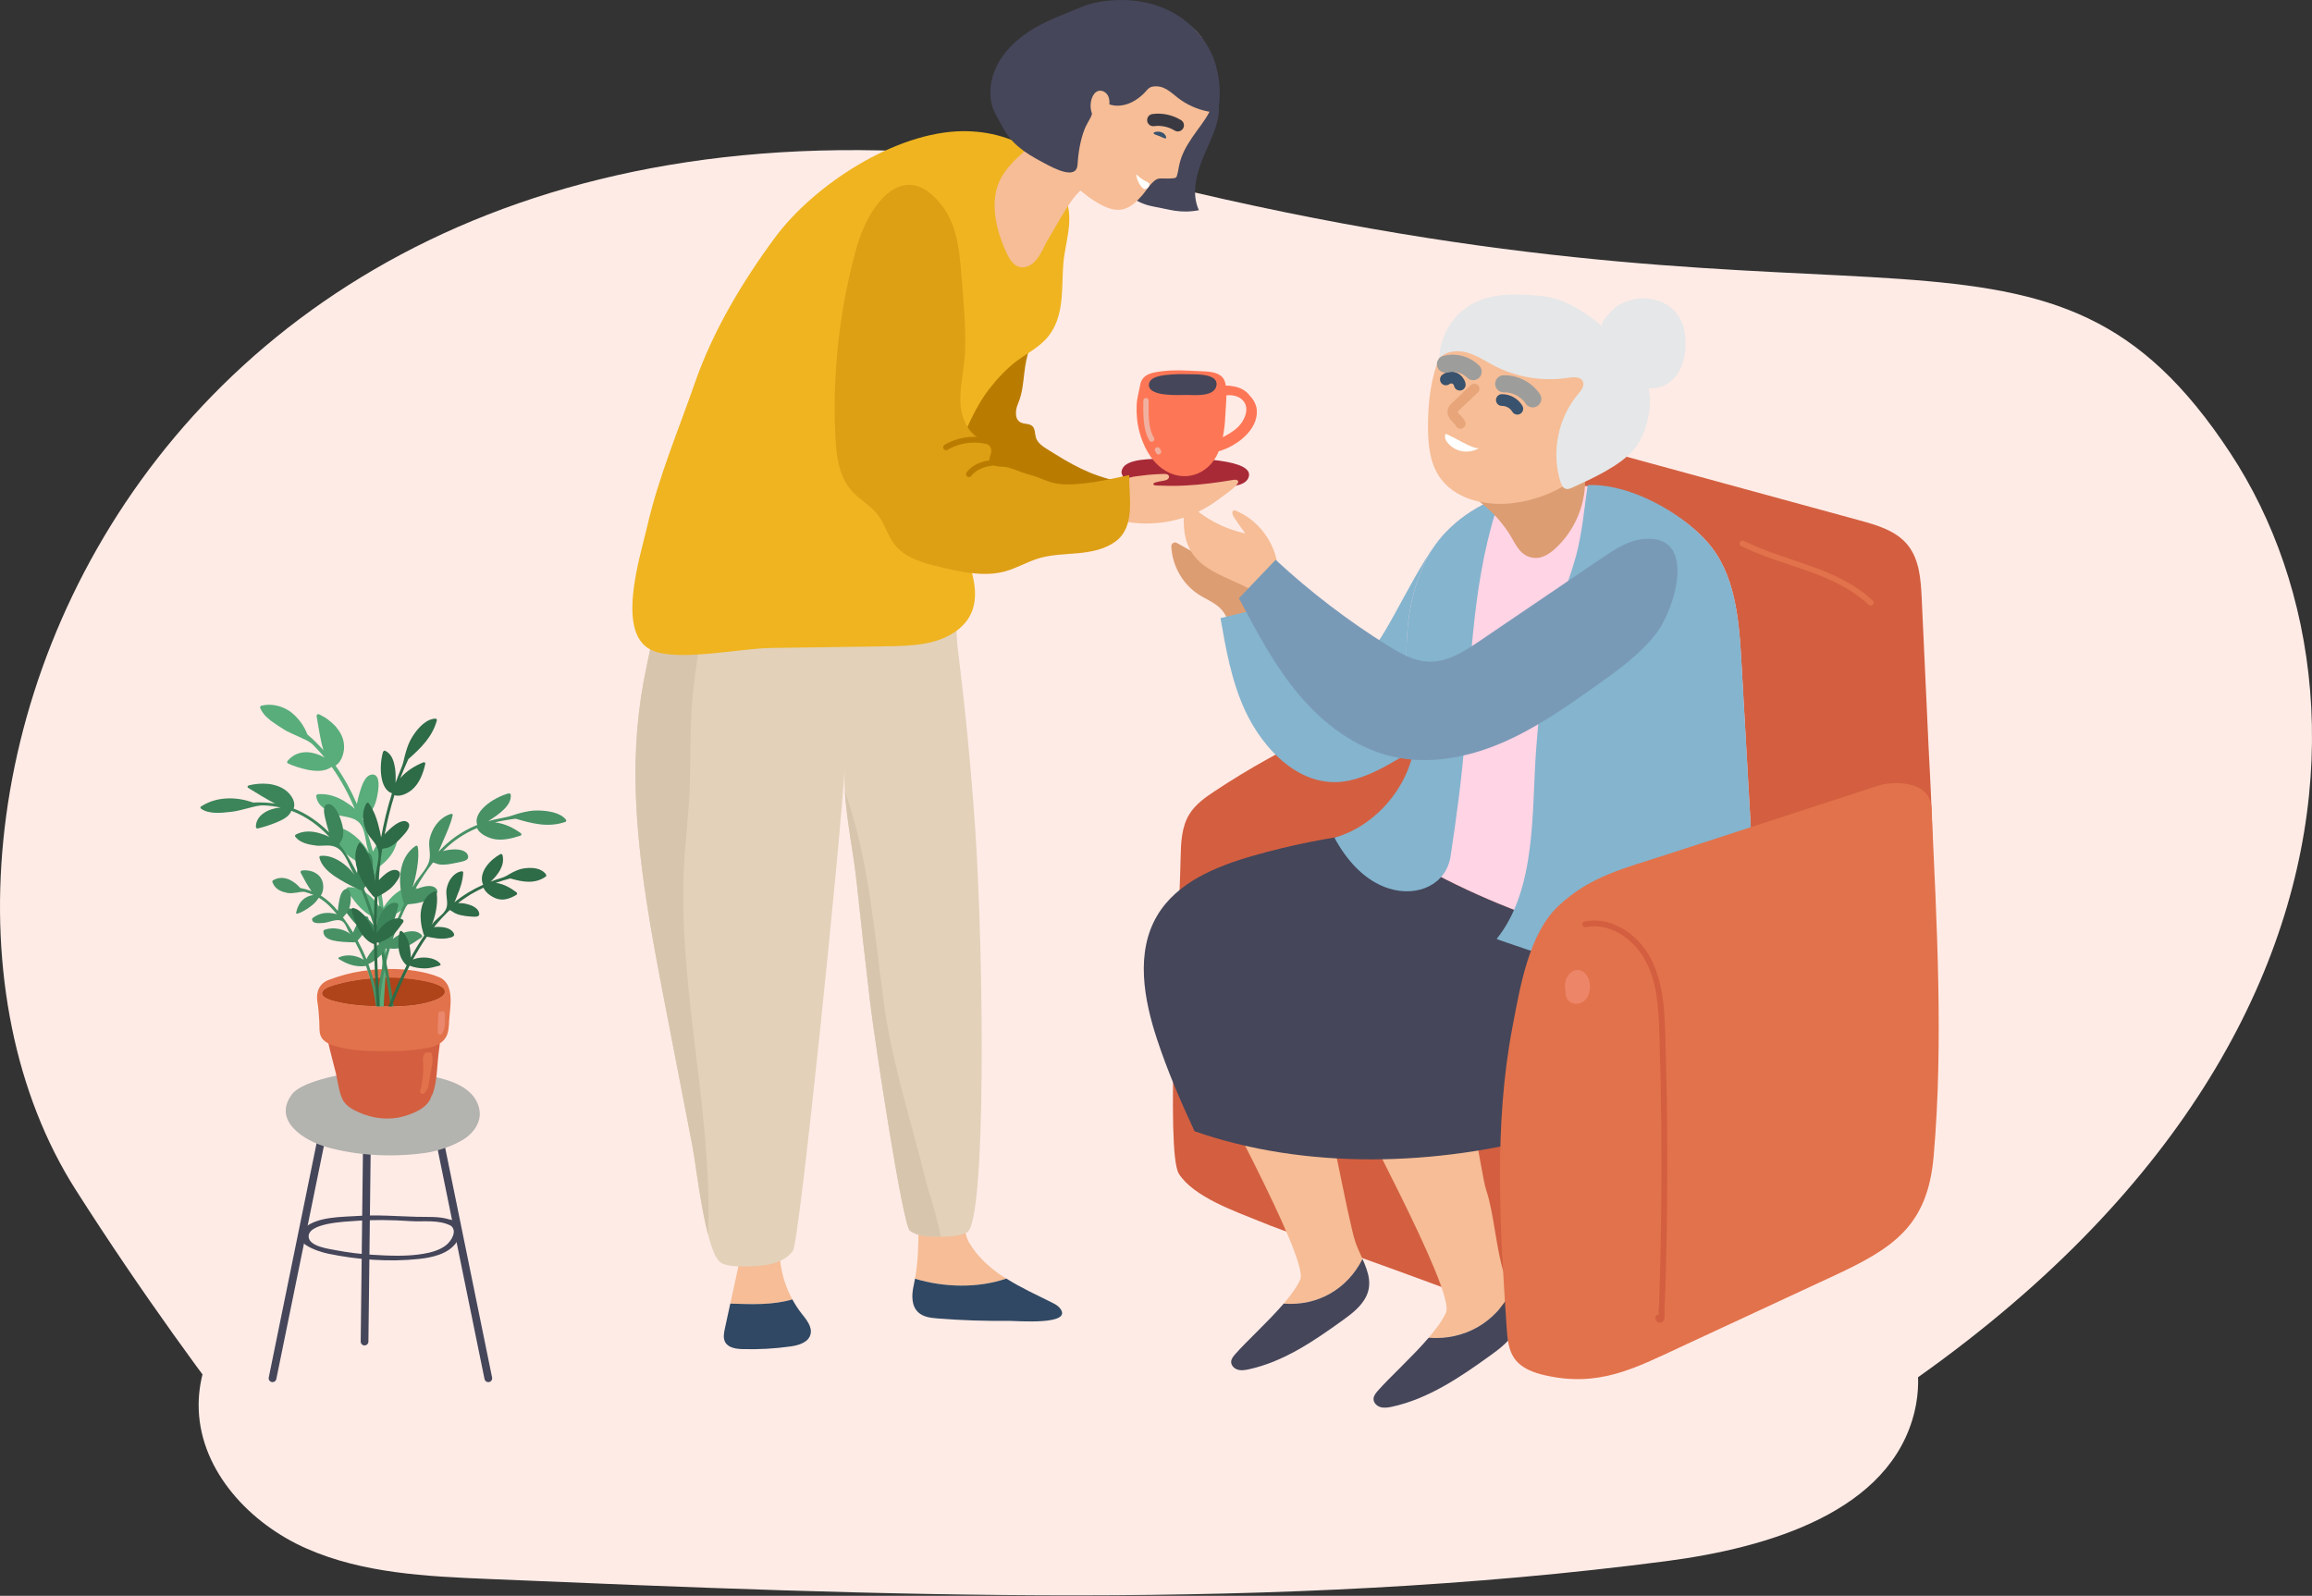 <svg width="310" height="214" viewBox="0 0 310 214" fill="none" xmlns="http://www.w3.org/2000/svg">
<rect x="0" y="0" width="310" height="214" fill="#333333" stroke="none"/>
<g clip-path="url(#clip0_483_1056)">
<path d="M59.644 163.311C52.099 164.607 44.408 166.212 37.931 170.288C31.453 174.364 26.347 181.428 26.647 189.077C26.973 197.346 33.532 204.329 41.106 207.661C48.68 210.993 57.17 211.391 65.439 211.74C118.113 213.962 171.097 216.171 223.376 209.354C237.098 207.566 253.492 202.74 256.713 189.279C259.193 178.919 251.72 168.252 242.195 163.478C219.63 152.168 182.534 157.307 158.051 156.994C125.158 156.576 92.119 157.728 59.644 163.308V163.311Z" fill="#FFEBE6"/>
<path d="M212.19 209.394H46.722C45.208 207.106 28.044 187.645 10.149 159.549C-22.346 108.539 22.056 -6.474 159.833 25.727C251.841 47.234 274.709 23.687 299.075 60.796C322.162 95.94 315.378 165.178 212.194 209.394H212.19Z" fill="#FFEBE6"/>
<path d="M168.81 163.745C172.859 165.409 177.059 166.702 181.252 168.199C189.12 171.012 196.945 173.943 204.786 176.831C206.483 177.454 208.385 178.077 210.046 177.359C211.893 176.56 212.703 174.432 213.326 172.52C214.86 167.821 216.39 163.122 217.924 158.423C221.18 148.441 219.816 138.896 216.534 129.11C213.43 119.859 210.324 110.611 207.22 101.363C205.971 97.637 204.32 93.473 200.652 92.057C198.129 91.081 195.297 91.701 192.696 92.432C182.137 95.395 172.04 100.016 162.9 106.075C161.605 106.934 160.29 107.86 159.474 109.185C158.413 110.902 158.342 113.026 158.299 115.043C158.09 125.025 156.24 154.504 158.064 157.395C160.032 160.511 165.589 162.424 168.813 163.749L168.81 163.745Z" fill="#D35F40"/>
<path d="M257.669 80.234C257.551 77.712 257.365 74.997 255.76 73.046C254.219 71.173 251.726 70.435 249.387 69.796C237.473 66.542 225.556 63.286 213.642 60.032C211.717 59.507 209.645 58.982 207.759 59.647C204.225 60.891 203.308 65.371 202.945 69.101C202.286 75.882 201.627 82.698 202.113 89.492C202.6 96.286 204.29 103.119 207.997 108.833C212.546 115.842 219.793 120.685 227.354 124.235C235.91 128.252 245.869 146.617 254.219 140.534C260.984 135.607 258.931 107.501 258.608 100.531C258.295 93.767 257.982 87.002 257.669 80.234Z" fill="#D35F40"/>
<path d="M106.242 174.253C104.8 171.619 104.222 168.513 104.705 165.547L99.236 168.761C98.799 170.777 98.358 172.797 97.921 174.814C100.812 174.912 103.644 175.016 106.245 174.253H106.242Z" fill="#F6BD96"/>
<path d="M106.242 174.253C103.641 175.019 100.809 174.912 97.918 174.814C97.676 175.933 97.431 177.052 97.19 178.172C97.059 178.772 96.939 179.431 97.229 179.97C97.644 180.74 98.668 180.887 99.543 180.913C101.696 180.978 103.853 180.861 105.987 180.56C107.068 180.41 108.34 180.045 108.657 179.001C108.97 177.963 108.138 176.974 107.466 176.126C107.002 175.542 106.604 174.909 106.245 174.253H106.242Z" fill="#304863"/>
<path d="M134.935 171.456C134.654 171.28 134.367 171.113 134.093 170.924C132.465 169.792 130.954 168.376 129.952 166.643C128.98 164.962 129.518 163.252 129.867 161.409L123.148 164.46C123.161 166.901 123.106 169.133 122.691 171.476C126.539 172.644 131.094 172.778 134.938 171.456H134.935Z" fill="#F6BD96"/>
<path d="M142.107 175.411C141.833 175.075 141.438 174.869 141.053 174.677C138.991 173.646 136.883 172.683 134.935 171.456C131.094 172.778 126.535 172.644 122.688 171.476C122.629 171.812 122.561 172.154 122.486 172.497C122.221 173.698 122.212 175.124 123.106 175.969C123.785 176.612 124.793 176.733 125.726 176.804C128.914 177.059 132.112 177.167 135.307 177.127C136.224 177.118 144.042 177.787 142.107 175.408V175.411Z" fill="#304863"/>
<path d="M161.494 20.692C160.492 23.077 159.663 25.841 160.753 28.187C158.237 28.673 156.743 28.063 154.768 27.721C152.794 27.378 150.742 26.252 150.206 24.324C149.893 23.195 150.154 21.987 150.497 20.865C151.179 18.649 152.187 16.538 153.479 14.616C154.507 13.088 155.813 11.614 157.575 11.078C159.422 10.517 162.163 11.274 163.096 13.115C164.199 15.298 162.342 18.675 161.494 20.692Z" fill="#45465A"/>
<path d="M93.519 76.397C93.134 76.586 92.762 76.802 92.4 77.046C88.246 79.859 87.688 84.832 86.712 89.319C85.508 94.86 85.064 100.427 85.24 106.124C85.547 115.943 87.417 125.638 89.283 135.281C90.465 141.399 91.649 147.514 92.83 153.633C93.454 156.853 94.641 168.509 96.828 169.433C97.758 169.825 98.796 169.828 99.804 169.828C102.173 169.825 104.904 169.645 106.314 167.739C107.195 166.548 112.628 113.568 113.264 102.94C112.974 107.808 114.331 113.329 114.85 118.185C115.428 123.592 116.025 128.999 116.671 134.4C117.298 139.637 121.05 164.365 122.006 165.041C123.057 165.788 124.437 165.824 125.726 165.834C127.048 165.843 128.418 165.84 129.623 165.299C132.315 164.085 131.871 127.606 130.774 111.355C130.226 103.24 129.443 95.137 128.425 87.064C128.099 84.473 128.396 78.786 126.79 76.756C125.044 74.547 119.729 74.883 117.288 74.896C112.367 74.922 107.446 74.948 102.529 74.978C99.464 74.994 96.224 75.062 93.519 76.397Z" fill="#E3D1B9"/>
<path d="M94.987 163.876C95.118 156.021 94.142 148.213 93.202 140.433C92.266 132.66 91.368 124.845 91.669 117.004C91.822 112.987 92.39 109.009 92.504 104.986C92.618 100.975 92.491 96.978 92.905 92.98C93.512 87.162 94.733 81.429 95.545 75.643C94.844 75.836 94.165 76.077 93.516 76.397C93.13 76.586 92.758 76.802 92.396 77.046C88.242 79.859 87.684 84.832 86.709 89.319C85.504 94.86 85.061 100.427 85.237 106.124C85.544 115.943 87.413 125.638 89.28 135.281C90.461 141.399 91.646 147.514 92.827 153.633C93.241 155.77 93.904 161.624 94.942 165.592C94.958 165.021 94.974 164.45 94.984 163.876H94.987Z" fill="#D8C5AD"/>
<path d="M124.486 159.604C124.124 158.446 123.876 157.242 123.569 156.067C123.256 154.873 122.933 153.678 122.61 152.487C121.97 150.131 121.328 147.775 120.727 145.41C120.12 143.005 119.559 140.587 119.099 138.152C118.675 135.91 118.397 133.639 118.107 131.375C117.513 126.718 116.988 122.049 116.165 117.425C115.486 113.607 114.592 109.815 113.287 106.16C113.525 110.154 114.439 114.37 114.844 118.185C115.421 123.592 116.018 128.999 116.664 134.4C117.291 139.637 121.044 164.365 122 165.041C123.05 165.788 124.431 165.824 125.72 165.834C125.854 165.834 125.991 165.834 126.128 165.834C125.739 163.719 125.126 161.654 124.486 159.604Z" fill="#D8C5AD"/>
<path d="M137.131 51.744C137.007 52.563 136.834 53.359 136.508 54.106C136.133 54.968 136.009 56.198 136.837 56.639C137.333 56.903 138.012 56.763 138.423 57.148C138.821 57.52 138.74 58.163 138.9 58.685C139.125 59.399 139.804 59.856 140.44 60.254C143.69 62.294 146.173 63.752 149.952 64.539C149.264 65.772 148.575 67.006 147.886 68.239C141.742 68.814 135.46 67.835 129.782 65.42C127.893 64.617 125.991 63.589 124.839 61.889C123.096 59.318 123.507 55.751 125.041 53.049C126.572 50.347 129.032 48.318 131.44 46.353C132.67 45.348 136.495 41.52 137.823 43.511C138.658 44.764 137.921 46.921 137.627 48.236C137.373 49.385 137.301 50.582 137.128 51.737L137.131 51.744Z" fill="#BA7C00"/>
<path d="M156.524 61.471C156.524 61.471 156.511 61.468 156.504 61.468C156.475 61.468 156.449 61.475 156.423 61.475C156.097 61.484 155.858 61.494 155.747 61.501C154.563 61.582 151.114 61.439 150.481 62.884C150.317 63.256 150.353 63.527 150.503 63.733C150.689 64.705 152.788 64.921 153.421 65.009C156.606 65.466 160.205 65.596 163.416 65.351C164.483 65.27 166.761 65.306 167.341 64.183C168.745 61.471 159.425 61.403 156.521 61.471H156.524Z" fill="#A82A37"/>
<path d="M160.652 49.763C159.053 49.685 157.441 49.577 155.849 49.779C154.586 49.939 153.143 50.116 152.879 51.61C152.719 52.511 152.442 53.392 152.406 54.312C152.354 55.562 152.471 56.828 152.811 58.035C153.307 59.804 154.233 61.631 155.725 62.76C158.544 64.898 162.042 63.759 163.364 60.633C163.38 60.594 163.39 60.554 163.403 60.515C165.733 59.872 168.611 57.751 168.526 55.118C168.5 54.345 168.128 53.63 167.576 53.059C167.038 52.325 166.186 51.914 165.279 51.79C164.972 51.728 164.662 51.698 164.362 51.711C164.316 51.447 164.258 51.196 164.163 50.987C163.612 49.76 161.781 49.815 160.655 49.763H160.652ZM164.29 55.784C164.316 55.04 164.434 54.005 164.44 53.02C166.095 52.814 167.625 53.891 166.947 55.777C166.408 57.265 165.224 57.957 163.954 58.623C164.15 57.686 164.258 56.73 164.29 55.784Z" fill="#FD7756"/>
<path d="M161.197 50.256C160.524 50.178 159.849 50.191 159.483 50.181C158.697 50.161 157.911 50.161 157.127 50.217C156.292 50.276 154.005 50.383 154.047 51.656C154.102 53.261 158.266 52.951 159.209 52.964C160.208 52.981 162.73 53.212 163.083 51.809C163.35 50.742 162.28 50.383 161.197 50.256Z" fill="#45465A"/>
<g opacity="0.51">
<path d="M154.733 58.721C153.887 57.324 154.011 55.278 154.011 53.712C154.011 53.258 153.307 53.255 153.303 53.712C153.303 55.402 153.205 57.569 154.119 59.08C154.354 59.468 154.964 59.112 154.729 58.724L154.733 58.721Z" fill="#E6E7E8"/>
<path d="M155.656 60.411C155.607 60.319 155.558 60.231 155.503 60.143C155.265 59.755 154.654 60.111 154.893 60.499C154.948 60.587 154.997 60.675 155.046 60.767C155.258 61.168 155.868 60.812 155.656 60.411Z" fill="#E6E7E8"/>
</g>
<path d="M150.441 64.506C150.813 64.35 151.163 64.137 151.541 64.026C152.027 63.886 152.569 63.847 153.071 63.782C154.063 63.651 155.065 63.576 156.064 63.556C156.331 63.55 156.674 63.605 156.739 63.863C156.775 64.017 156.687 64.177 156.563 64.268C156.439 64.362 156.282 64.402 156.129 64.441C155.888 64.503 154.768 64.63 154.661 64.842C154.484 65.188 155.522 65.11 155.718 65.12C156.801 65.172 157.891 65.162 158.975 65.106C161.089 64.999 163.191 64.718 165.279 64.366C165.504 64.327 165.762 64.294 165.945 64.431C166.512 64.855 164.01 66.484 163.651 66.764C162.267 67.851 160.711 68.716 159.05 69.3C155.904 70.406 152.409 70.497 149.208 69.558C149.185 69.551 149.622 67.838 149.648 67.73C149.903 66.676 150.229 65.632 150.311 64.552C150.353 64.532 150.399 64.516 150.441 64.496V64.506Z" fill="#F6BD96"/>
<path d="M139.073 20.737C139.135 20.786 139.197 20.835 139.259 20.887C141.014 22.336 142.16 24.428 142.904 26.549C144.033 29.763 142.816 32.282 142.568 35.474C142.336 38.469 142.682 41.752 141.037 44.428C139.895 46.281 138.126 47.11 136.433 48.331C135.033 49.336 133.649 50.856 132.582 52.23C131.336 53.836 130.305 55.937 129.466 57.791C127.43 62.3 126.813 66.771 128.494 71.512C129.923 75.542 132.781 81.109 128.386 84.49C125.788 86.487 122.258 86.617 118.981 86.666C113.757 86.741 108.53 86.82 103.305 86.895C99.249 86.953 91.385 88.66 87.714 87.329C82.34 85.38 85.831 74.716 86.794 70.527C88.308 63.945 90.967 57.686 93.18 51.323C95.588 44.392 99.569 37.732 103.912 31.858C109.146 24.784 120.022 17.696 129.032 17.592C132.608 17.549 136.276 18.522 139.076 20.741L139.073 20.737Z" fill="#EFB420"/>
<path d="M140.368 17.644C138.355 19.667 135.676 21.263 134.253 23.811C132.53 26.901 133.577 30.971 135 34.002C135.366 34.782 135.881 35.608 136.72 35.81C137.389 35.973 138.1 35.673 138.606 35.209C139.516 34.371 139.967 33.03 140.6 31.982C141.657 30.23 142.613 28.406 143.807 26.742C144.897 25.221 146.424 24.464 147.629 23.041L140.368 17.644Z" fill="#F6BD96"/>
<path d="M157.698 23.792C157.392 24.043 155.763 23.883 155.372 23.952C154.54 24.095 153.717 25.547 153.182 26.154C152.5 26.931 151.75 27.711 150.732 28.024C149.58 28.38 148.343 27.88 147.302 27.28C144.143 25.453 141.618 22.506 140.449 19.05C139.278 15.595 139.513 11.656 141.226 8.435C143.318 4.503 147.599 2.03 151.975 1.625C152.572 1.57 153.176 1.56 153.776 1.589C156.625 1.733 159.842 2.81 161.347 5.414C163.03 8.321 163.774 11.8 162.195 14.942C161.555 16.215 160.642 17.256 159.865 18.411C159.036 19.647 158.397 20.76 158.1 22.209C158.057 22.421 157.865 23.651 157.695 23.792H157.698Z" fill="#F6BD96"/>
<path d="M155.065 11.574C154.892 11.571 154.713 11.584 154.523 11.617C153.965 11.715 153.695 12.24 153.293 12.612C152.846 13.03 152.353 13.402 151.805 13.679C150.921 14.13 149.88 14.319 148.924 14.051C148.614 13.966 148.317 13.832 148.004 13.771C147.69 13.709 147.338 13.725 147.08 13.914C146.718 14.178 146.454 15.33 146.235 15.751C145.964 16.273 145.628 16.792 145.416 17.34C144.881 18.711 144.59 20.392 144.499 21.853C144.479 22.163 144.457 22.49 144.28 22.744C143.494 23.886 140.567 22.163 139.751 21.733C137.428 20.506 135.535 19.246 134.341 16.884C133.76 15.732 133.084 14.87 132.882 13.545C132.699 12.361 132.804 11.131 133.179 9.995C133.985 7.557 135.865 5.59 138.018 4.193C139.451 3.266 141.011 2.558 142.597 1.935C144.019 1.374 145.374 0.666 146.871 0.359C150.069 -0.294 153.492 -0.085 156.478 1.292C159.014 2.46 161.164 4.516 162.378 7.039C163.396 9.156 163.778 11.989 163.409 14.309C163.37 14.563 163.298 14.844 163.079 14.975C162.907 15.079 162.685 15.063 162.486 15.033C161.03 14.831 159.627 14.286 158.41 13.467C157.287 12.71 156.432 11.604 155.062 11.574H155.065Z" fill="#45465A"/>
<path d="M148.705 14.299C148.8 13.8 148.797 13.255 148.549 12.811C148.301 12.367 147.765 12.057 147.276 12.194C146.832 12.318 146.545 12.749 146.395 13.183C145.935 14.502 146.476 16.097 147.638 16.867L148.705 14.299Z" fill="#F6BD96"/>
<path d="M126.34 27.629C128.223 30.099 128.621 33.366 128.869 36.463C129.149 39.974 129.521 43.606 129.394 47.13C129.309 49.522 128.601 51.969 128.8 54.354C128.944 56.074 129.717 57.833 131.186 58.74C131.926 59.197 132.951 59.631 132.918 60.499C132.902 60.933 132.595 61.341 132.67 61.768C132.791 62.444 133.682 62.584 134.367 62.584C135.48 62.581 136.828 63.377 137.986 63.645C139.35 63.961 140.57 64.741 141.98 64.894C144.809 65.198 148.604 64.317 151.414 63.707C151.349 66.656 152.295 70.602 149.567 72.615C148.134 73.672 146.304 74.022 144.529 74.185C142.754 74.351 140.946 74.367 139.239 74.883C137.728 75.34 136.351 76.175 134.831 76.603C132.037 77.389 129.061 76.733 126.232 76.074C123.899 75.532 121.377 74.87 119.918 72.971C119.014 71.793 118.645 70.275 117.751 69.091C116.762 67.786 115.226 66.999 114.152 65.762C112.452 63.811 112.129 61.047 112.008 58.463C111.607 49.943 112.579 41.361 114.87 33.147C116.41 27.613 121.178 20.858 126.337 27.626L126.34 27.629Z" fill="#DD9F14"/>
<path d="M154.788 17.732C154.935 17.677 155.085 17.654 155.238 17.65C155.392 17.65 155.555 17.67 155.712 17.722C156.031 17.823 156.318 18.088 156.364 18.424C156.374 18.492 156.325 18.558 156.253 18.567C156.234 18.567 156.217 18.567 156.198 18.564H156.191C156.038 18.512 155.927 18.456 155.816 18.411L155.506 18.27C155.294 18.182 155.043 18.12 154.772 17.99C154.7 17.957 154.671 17.872 154.703 17.804C154.72 17.771 154.749 17.745 154.782 17.732H154.788Z" fill="#39526D"/>
<path d="M154.631 16.104C155.767 15.95 156.951 16.205 157.927 16.805" stroke="#3A3942" stroke-width="1.64" stroke-linecap="round" stroke-linejoin="round"/>
<path d="M152.34 23.351C152.399 23.988 152.663 24.608 153.084 25.087C153.189 25.208 153.316 25.325 153.473 25.352C153.659 25.381 153.841 25.27 153.956 25.12C154.347 24.601 153.998 24.49 153.571 24.271C153.11 24.036 152.693 23.723 152.34 23.348V23.351Z" fill="white"/>
<path d="M182.691 168.819C182.355 168.069 181.996 167.315 181.735 166.558C180.776 163.778 177.522 145.879 176.56 143.099C175.793 140.887 175.404 134.201 172.778 133.584C170.072 132.951 161.184 138.991 161.066 141.634C161.011 142.881 175.59 168.764 174.341 171.587C173.903 172.572 173.094 173.678 172.122 174.814C176.697 175.16 180.652 172.872 182.694 168.816L182.691 168.819Z" fill="#F6BD96"/>
<path d="M182.691 168.819C180.652 172.872 176.697 175.16 172.119 174.817C170.017 177.268 167.155 179.842 165.625 181.591C165.364 181.888 165.09 182.221 165.077 182.616C165.06 183.112 165.494 183.536 165.971 183.677C166.45 183.814 166.959 183.729 167.446 183.624C172.073 182.619 176.109 179.878 179.95 177.108C181.043 176.321 182.153 175.499 182.887 174.37C184.143 172.445 183.491 170.631 182.685 168.823L182.691 168.819Z" fill="#45465A"/>
<path d="M202.662 173.094C202.309 172.305 201.931 171.515 201.657 170.719C200.648 167.798 200.289 162.518 199.278 159.598C198.475 157.274 196.644 141.298 193.887 140.652C191.045 139.986 180.407 142.173 180.283 144.949C180.224 146.258 195.199 173.039 193.887 176.002C193.427 177.036 192.578 178.198 191.557 179.389C196.364 179.751 200.518 177.349 202.658 173.091L202.662 173.094Z" fill="#F6BD96"/>
<path d="M202.662 173.094C200.518 177.353 196.364 179.754 191.56 179.392C189.354 181.963 186.349 184.669 184.74 186.506C184.466 186.819 184.179 187.168 184.166 187.583C184.15 188.105 184.603 188.552 185.106 188.695C185.608 188.839 186.147 188.751 186.656 188.64C191.515 187.583 195.753 184.705 199.787 181.797C200.932 180.968 202.1 180.107 202.874 178.922C204.192 176.899 203.507 174.993 202.662 173.094Z" fill="#45465A"/>
<path d="M160.73 79.729C158.557 78.339 157.157 75.832 157.056 73.261C157.039 72.873 157.457 72.618 157.796 72.808L162.743 75.575C165.028 76.854 167.406 78.215 168.712 80.518C168.992 81.011 169.201 81.553 169.25 82.117C169.485 84.832 166.604 85.397 165.155 83.811C164.61 83.214 164.352 82.385 163.807 81.772C162.968 80.828 161.768 80.394 160.727 79.732L160.73 79.729Z" fill="#DD9D72"/>
<path d="M165.759 68.507C165.654 68.461 165.537 68.419 165.426 68.451C165.122 68.539 165.227 68.996 165.396 69.264C165.892 70.044 166.424 70.801 166.986 71.538C163.908 70.873 161.037 69.274 158.851 67.009C158.645 69.375 158.479 71.927 159.709 73.96C161.928 77.621 167.452 77.774 170.21 81.05C170.278 81.132 171.146 79.575 171.202 79.425C171.43 78.789 171.508 78.123 171.479 77.451C171.43 76.377 171.267 75.209 170.927 74.188C170.092 71.679 168.206 69.544 165.759 68.51V68.507Z" fill="#F6BD96"/>
<path d="M196.253 93.93C197.127 92.014 197.007 90.135 196.299 87.668C194.758 82.297 195.225 76.782 193.894 71.349C190.399 74.707 185.915 85.544 183.726 87.299C182.368 88.389 179.967 90.938 178.159 90.931C174.302 90.915 171.756 84.004 170.314 81.275C168.092 81.814 165.87 82.352 163.647 82.888C164.378 87.103 165.139 91.365 166.93 95.248C169.355 100.512 174.507 105.994 180.825 104.692C183.305 104.18 185.56 102.92 187.743 101.628C190.138 100.208 192.533 98.704 194.393 96.635C195.245 95.686 195.852 94.805 196.25 93.93H196.253Z" fill="#84B4CE"/>
<path d="M221.099 132.957C224.205 131.956 227.201 130.324 229.58 128.112C213.094 126.819 196.968 120.903 183.2 111.701C183.073 111.717 182.942 111.734 182.815 111.75C177.852 112.364 172.934 113.359 168.124 114.726C163.099 116.155 157.8 118.299 155.147 122.802C152.246 127.717 153.355 133.975 155.147 139.392C156.54 143.602 158.289 147.677 160.166 151.698C175.046 156.883 192.549 156.449 208.274 152.073C207.074 146.359 205.873 140.649 204.672 134.935C210.206 134.801 215.832 134.654 221.102 132.957H221.099Z" fill="#45465A"/>
<path d="M233.466 122.659C235.15 118.639 234.931 114.109 234.683 109.76C234.285 102.727 233.887 95.695 233.489 88.66C233.169 83.028 232.67 76.932 228.934 72.706C224.688 67.903 217.816 65.273 210.973 65.087C202.626 64.859 194.324 68.269 190.892 75.797C187.743 82.705 188.245 90.732 189.874 98.146C190.794 102.333 191.694 107.59 188.255 110.151C186.822 111.218 184.979 111.479 183.194 111.701C196.961 120.907 213.088 126.823 229.573 128.112C231.228 126.571 232.582 124.754 233.46 122.659H233.466Z" fill="#FFD4E5"/>
<path d="M234.686 109.756C234.288 102.724 233.89 95.692 233.492 88.657C233.172 83.025 232.673 76.929 228.937 72.703C225.36 68.657 218.455 64.803 212.882 65.054C212.415 68.216 212.151 71.48 211.312 74.57C210.48 77.63 209.237 80.564 208.431 83.635C206.972 89.192 206.388 94.935 205.961 100.649C205.36 108.735 206.055 119.229 200.674 125.912C200.635 125.961 208.464 128.601 209.247 128.761C212.37 129.397 215.571 129.645 218.756 129.495C221.944 129.345 224.933 128.63 228.03 127.945C229.553 127.606 229.433 128.161 230.855 126.797C231.994 125.707 232.862 124.095 233.466 122.659C235.15 118.639 234.931 114.109 234.683 109.76L234.686 109.756Z" fill="#84B4CE"/>
<path d="M190.895 75.793C189.338 79.207 188.676 82.946 188.594 86.683C188.51 90.585 189.769 94.371 189.776 98.192C189.785 104.499 184.92 110.667 178.922 112.331C180.541 115.346 182.975 118.136 186.242 119.151C190.05 120.335 193.913 118.648 194.497 114.808C195.271 109.733 195.969 104.591 196.384 99.454C197.274 88.425 197.46 77.18 201.197 66.634C196.713 68.298 192.934 71.31 190.892 75.793H190.895Z" fill="#84B4CE"/>
<path d="M203.595 73.578C204.078 74.214 204.692 74.7 205.661 74.814C206.734 74.938 207.739 74.286 208.536 73.558C211.051 71.264 212.543 67.88 212.536 64.473C212.536 63.984 212.487 63.446 212.145 63.093C211.606 62.538 210.679 62.744 209.968 63.054C209.123 63.054 208.134 63.436 207.24 63.472C206.131 63.514 205.021 63.488 203.915 63.596C201.683 63.811 199.647 65.668 197.748 66.81C199.519 68.03 201.05 69.593 202.244 71.382C202.727 72.103 203.089 72.918 203.592 73.578H203.595Z" fill="#DD9D72"/>
<path d="M191.473 57.484C191.492 59.696 191.73 61.99 192.934 63.837C194.892 66.846 198.916 67.854 202.486 67.508C206.274 67.139 209.932 65.505 212.729 62.923C215.757 60.13 218.064 56.084 218.015 51.92C217.979 48.908 215.959 46.2 213.447 44.542C210.383 42.522 206.516 40.956 202.819 40.835C198.214 40.685 194.931 43.514 193.124 47.672C191.828 50.657 191.466 53.966 191.469 57.223C191.469 57.308 191.469 57.396 191.469 57.48L191.473 57.484Z" fill="#F6BD96"/>
<path d="M197.503 40.688C196.958 40.982 196.436 41.338 195.94 41.772C194.151 43.338 193.055 45.668 192.986 48.044C193.893 47.051 195.447 46.921 196.739 47.29C198.031 47.658 199.163 48.432 200.355 49.052C203.373 50.618 206.9 51.192 210.261 50.66C210.992 50.546 211.955 50.497 212.242 51.179C212.484 51.754 212.014 52.354 211.609 52.831C208.904 56.022 207.977 60.626 209.234 64.617C209.354 65.002 209.54 65.426 209.925 65.547C210.232 65.645 210.558 65.511 210.849 65.377C213.482 64.167 217.232 62.493 219.128 60.222C220.792 58.224 221.614 54.553 221.049 52.044C222.681 52.302 224.322 51.245 225.141 49.809C225.961 48.373 226.088 46.64 225.947 44.992C225.709 42.176 223.702 40.248 220.782 40.019C219.34 39.908 217.848 40.329 216.667 41.161C216.429 41.328 214.301 43.302 214.889 43.779C212.412 41.765 209.73 39.954 206.506 39.667C203.468 39.396 200.224 39.23 197.506 40.692L197.503 40.688Z" fill="#E6E7E8"/>
<path d="M198.367 60.049C197.421 60.669 196.139 60.734 195.137 60.212C194.481 59.872 193.447 58.991 193.825 58.179C194.553 58.339 197.738 60.46 198.367 60.049Z" fill="white"/>
<path d="M197.686 52.139C196.854 52.925 196.025 53.712 195.193 54.495C195.023 54.655 194.843 54.831 194.785 55.056C194.7 55.399 194.912 55.741 195.153 55.999C195.395 56.254 195.689 56.482 195.822 56.808" stroke="#E7A579" stroke-width="1.36" stroke-linecap="round" stroke-linejoin="round"/>
<path d="M193.868 50.882C194.181 50.638 194.625 50.569 194.997 50.709C195.369 50.85 195.656 51.192 195.731 51.584" stroke="#39526D" stroke-width="1.57" stroke-linecap="round" stroke-linejoin="round"/>
<path d="M201.373 53.646C202.205 53.63 203.027 54.093 203.448 54.811" stroke="#39526D" stroke-width="1.57" stroke-linecap="round" stroke-linejoin="round"/>
<path d="M193.809 48.833C195.107 48.477 196.582 48.879 197.525 49.838" stroke="#9D9D9C" stroke-width="2.29" stroke-linecap="round" stroke-linejoin="round"/>
<path d="M201.621 51.47C203.148 51.424 204.672 52.214 205.517 53.486" stroke="#9D9D9C" stroke-width="2.29" stroke-linecap="round" stroke-linejoin="round"/>
<path d="M220.188 72.302C218.207 72.537 216.475 73.689 214.824 74.808C209.361 78.515 203.899 82.222 198.436 85.929C196.354 87.342 194.083 88.813 191.57 88.728C189.59 88.663 187.779 87.635 186.098 86.585C180.73 83.233 175.682 79.373 171.042 75.072C169.4 76.789 167.759 78.505 166.118 80.221C168.487 84.715 170.879 89.244 174.145 93.13C177.411 97.02 181.663 100.267 186.604 101.432C191.492 102.587 196.69 101.618 201.314 99.647C205.935 97.676 210.076 94.755 214.171 91.845C217.046 89.802 219.963 87.71 222.1 84.907C224.62 81.605 227.707 71.408 220.188 72.299V72.302Z" fill="#799AB7"/>
<path d="M134.964 61.54C133.084 61.582 130.908 61.71 129.635 63.305C129.501 63.472 129.475 63.697 129.635 63.86C129.769 63.997 130.056 64.026 130.19 63.86C131.332 62.428 133.28 62.359 134.964 62.323C135.467 62.313 135.47 61.53 134.964 61.54Z" fill="#BA7C00"/>
<path d="M134.129 59.406C131.776 58.224 128.918 58.309 126.65 59.651C126.216 59.908 126.61 60.584 127.044 60.326C129.064 59.132 131.636 59.027 133.734 60.081C134.184 60.306 134.579 59.631 134.129 59.406Z" fill="#BA7C00"/>
<path d="M245.941 171.058C253.91 167.358 258.452 164.346 259.264 155.114C260.615 139.781 259.676 123.781 258.99 108.402C258.814 104.434 253.469 104.835 251.961 105.325C242.371 108.448 232.781 111.567 223.19 114.69C217.819 116.439 213.211 117.49 208.969 121.478C204.969 125.237 203.82 132.373 202.818 137.598C200.26 150.921 201.121 164.626 202.019 178.071C202.117 179.516 202.241 181.047 203.092 182.218C204.029 183.507 205.651 184.088 207.204 184.437C214.386 186.046 219.085 183.536 225.266 180.665C232.161 177.464 239.052 174.259 245.944 171.058H245.941Z" fill="#E2724B"/>
<path d="M223.354 141.37C223.243 137.304 223.35 132.977 221.663 129.185C220.113 125.703 216.426 122.763 212.445 123.586C211.952 123.687 212.161 124.444 212.654 124.339C215.835 123.68 218.899 125.857 220.443 128.503C222.264 131.623 222.388 135.418 222.502 138.929C222.763 147.09 222.838 155.254 222.727 163.419C222.694 165.729 222.649 168.036 222.587 170.347C222.557 171.485 222.521 172.621 222.486 173.76C222.466 174.344 222.446 174.931 222.424 175.515C222.414 175.754 222.397 175.995 222.404 176.233C222.404 176.243 222.404 176.263 222.404 176.272C221.908 176.263 221.817 176.938 222.198 177.255C222.42 177.441 222.714 177.437 222.933 177.245C223.226 176.987 223.194 176.582 223.187 176.23C223.164 175.085 223.265 173.926 223.301 172.781C223.337 171.609 223.37 170.441 223.399 169.27C223.513 164.652 223.566 160.035 223.562 155.414C223.556 150.732 223.491 146.046 223.36 141.363L223.354 141.37Z" fill="#D35F40"/>
<path d="M212.18 130.249C211.854 130.056 211.452 130.011 211.097 130.138C210.679 130.288 210.356 130.627 210.144 131.009C209.837 131.554 209.749 132.226 209.919 132.833C209.886 133.143 209.909 133.45 210.026 133.741C210.369 134.592 211.351 134.817 212.128 134.413C212.914 134.002 213.215 133.036 213.195 132.2C213.175 131.469 212.839 130.634 212.183 130.249H212.18Z" fill="#ED8569"/>
<path d="M251.116 80.558C246.336 76.051 239.519 75.379 233.835 72.54C233.384 72.315 232.99 72.99 233.44 73.216C239.043 76.012 245.856 76.674 250.562 81.109C250.927 81.455 251.482 80.903 251.116 80.554V80.558Z" fill="#E2724B"/>
<path d="M48.931 180.423C48.911 180.423 48.895 180.423 48.876 180.423C48.589 180.423 48.36 180.185 48.363 179.898L48.709 150.663C48.709 150.376 48.941 150.148 49.231 150.151C49.519 150.151 49.747 150.389 49.744 150.676L49.398 179.911C49.398 180.179 49.189 180.394 48.931 180.42V180.423Z" fill="#45465A"/>
<path d="M36.544 185.344C36.508 185.344 36.475 185.341 36.44 185.334C36.159 185.276 35.98 185.005 36.035 184.724L43.282 149.221C43.341 148.94 43.615 148.761 43.893 148.816C44.173 148.875 44.353 149.146 44.297 149.427L37.05 184.93C37.001 185.174 36.785 185.344 36.544 185.344Z" fill="#45465A"/>
<path d="M65.472 185.344C65.23 185.344 65.015 185.174 64.966 184.93L57.719 149.427C57.663 149.146 57.843 148.872 58.123 148.816C58.404 148.761 58.678 148.94 58.733 149.221L65.981 184.724C66.04 185.005 65.857 185.279 65.576 185.334C65.54 185.341 65.508 185.344 65.472 185.344Z" fill="#45465A"/>
<path d="M63.892 147.664C63.677 147.26 63.396 146.888 63.07 146.568C61.465 145.002 58.769 144.457 56.638 144.088C54.093 143.647 50.755 143.556 48.187 143.736C47.045 143.814 40.587 144.825 39.151 146.741C36.462 150.324 40.848 152.983 43.788 153.819C48.011 155.02 52.83 155.215 57.167 154.586C58.746 154.357 60.786 153.643 62.147 152.797C63.282 152.093 64.222 150.937 64.323 149.606C64.375 148.934 64.206 148.265 63.892 147.668V147.664Z" fill="#B3B3AF"/>
<path d="M61.406 164.189C61.406 164.107 61.377 164.026 61.288 163.974C61.22 163.931 61.145 163.902 61.073 163.866C60.903 163.742 60.704 163.638 60.463 163.559C60.417 163.543 60.375 163.546 60.336 163.553C58.919 163.083 57.334 163.213 55.865 163.174C53.219 163.102 50.624 162.881 47.971 163.06C45.775 163.207 42.649 163.132 40.864 164.62C38.535 166.558 42.682 167.844 43.974 168.115C47.926 168.937 52.181 169.257 56.195 168.823C57.918 168.637 60.094 168.177 61.174 166.643C61.768 165.801 61.902 164.848 61.403 164.192L61.406 164.189ZM59.765 167.015C58.91 167.664 57.787 167.965 56.756 168.137C54.56 168.506 52.217 168.405 50.005 168.271C48.321 168.17 46.627 167.961 44.966 167.641C44.059 167.469 41.543 167.139 41.39 165.925C41.145 163.98 46.392 163.824 47.564 163.732C50.06 163.543 52.52 163.585 55.017 163.752C56.785 163.869 58.831 163.514 60.463 164.378C61.341 165.051 60.544 166.421 59.765 167.015Z" fill="#45465A"/>
<path d="M57.066 139.993C55.614 140.312 54.12 140.316 52.642 140.316C51.473 140.316 50.302 140.332 49.134 140.273C47.845 140.208 46.53 140.068 45.296 139.66C44.777 139.49 44.262 139.262 43.808 138.948C43.854 139.164 43.903 139.376 43.955 139.591C44.121 140.332 44.307 141.076 44.497 141.817C44.647 142.404 44.797 142.995 44.947 143.576C44.963 143.634 44.976 143.693 44.993 143.752C45.104 144.176 45.182 144.639 45.276 145.113C45.397 145.742 45.525 146.385 45.737 146.963C45.795 147.129 45.857 147.279 45.932 147.433C46.353 148.297 47.293 148.8 48.122 149.169C49.972 149.994 52.119 150.268 54.081 149.71C55.503 149.306 57.422 148.555 57.859 146.95C57.866 146.933 57.859 146.914 57.859 146.898C57.918 146.868 57.964 146.822 57.993 146.744C57.993 146.738 58 146.731 58 146.728C58.212 146.134 58.352 145.498 58.45 144.845C58.525 144.356 58.577 143.856 58.616 143.357C58.675 142.721 58.714 142.084 58.783 141.474C58.806 141.256 58.835 141.043 58.864 140.831C58.916 140.459 58.962 140.084 58.992 139.702C59.005 139.565 59.014 139.425 59.028 139.285C58.42 139.611 57.765 139.849 57.073 140.002L57.066 139.993Z" fill="#D35F40"/>
<path d="M59.628 132.905C59.461 131.969 56.867 131.495 54.968 131.27H54.942C54.678 131.238 54.404 131.208 54.123 131.189C54.299 130.807 54.479 130.428 54.668 130.05C54.534 130.034 54.394 130.024 54.253 130.014C53.493 129.952 52.72 129.926 51.959 129.945C51.888 129.939 51.816 129.939 51.741 129.945C51.695 129.945 51.646 129.945 51.6 129.952C51.584 129.945 51.574 129.945 51.565 129.952C51.45 129.952 51.336 129.959 51.228 129.962C51.219 129.962 51.209 129.962 51.202 129.968C51.01 129.968 50.824 129.978 50.638 129.994C50.507 130.004 50.38 130.011 50.249 130.021C50.054 130.037 49.855 130.056 49.665 130.083C49.532 130.092 49.395 130.102 49.267 130.125C49.398 130.494 49.512 130.859 49.613 131.231C47.89 131.381 46.216 131.688 44.839 132.106C43.994 132.36 43.178 132.7 43.188 133.228C43.195 133.871 44.601 134.223 45.635 134.445C47.136 134.765 48.778 134.896 50.403 134.938C50.439 134.938 50.475 134.945 50.511 134.945H50.592C50.661 134.945 50.726 134.951 50.794 134.951H50.909C51.085 134.958 51.264 134.961 51.447 134.958C51.659 134.967 51.871 134.967 52.09 134.967H52.374C52.419 134.967 52.468 134.967 52.508 134.961C52.596 134.967 52.677 134.961 52.762 134.961C53.813 134.945 54.864 134.889 55.859 134.739C57.36 134.511 59.794 133.865 59.621 132.912L59.628 132.905Z" fill="#E2724B"/>
<path d="M60.215 137.088C60.179 137.761 60.137 138.466 59.81 139.056C59.308 139.957 58.251 140.381 57.252 140.541C55.973 140.737 54.596 140.939 53.314 140.939C50.703 140.946 48.011 141.063 45.459 140.42C44.542 140.189 43.361 139.862 42.976 138.847C42.888 138.616 42.852 138.351 42.836 138.071C42.816 137.676 42.836 137.265 42.809 136.912C42.754 136.064 42.705 135.215 42.562 134.377C42.333 133.072 42.79 131.894 44.046 131.417C45.521 130.859 46.97 130.455 48.523 130.223C48.768 130.187 49.016 130.151 49.267 130.125C49.398 130.494 49.512 130.859 49.613 131.231C47.89 131.381 46.216 131.688 44.839 132.106C43.994 132.36 43.178 132.7 43.188 133.228C43.194 133.871 44.601 134.223 45.635 134.445C47.136 134.765 48.778 134.896 50.403 134.938C50.439 134.938 50.475 134.945 50.511 134.945H50.592C50.661 134.945 50.726 134.951 50.794 134.951H50.909C51.085 134.958 51.264 134.961 51.447 134.958C51.659 134.967 51.871 134.967 52.09 134.967H52.374C52.419 134.967 52.468 134.967 52.508 134.961C52.596 134.967 52.677 134.961 52.762 134.961C53.813 134.945 54.864 134.889 55.859 134.739C57.36 134.511 59.794 133.865 59.621 132.912C59.455 131.975 56.861 131.502 54.962 131.277H54.935C54.671 131.244 54.397 131.215 54.116 131.195C54.292 130.813 54.472 130.435 54.661 130.056C56.136 130.207 57.572 130.517 58.845 131.026C61.08 131.92 60.316 135.157 60.205 137.098L60.215 137.088Z" fill="#E2724B"/>
<path d="M55.865 134.733C54.87 134.883 53.819 134.938 52.769 134.954C52.687 134.954 52.602 134.961 52.514 134.954C52.472 134.961 52.426 134.961 52.38 134.961H52.096C51.878 134.961 51.666 134.961 51.453 134.951C51.271 134.958 51.091 134.951 50.915 134.945H50.801C50.732 134.945 50.667 134.938 50.599 134.938H50.517C50.481 134.938 50.445 134.932 50.409 134.932C48.784 134.889 47.143 134.762 45.642 134.439C44.607 134.217 43.198 133.865 43.194 133.222C43.185 132.693 44 132.35 44.846 132.099C46.223 131.681 47.893 131.375 49.62 131.225C49.75 131.208 49.884 131.199 50.018 131.189C50.112 131.182 50.21 131.172 50.308 131.169C50.439 131.163 50.566 131.153 50.696 131.143C50.794 131.143 50.892 131.137 50.987 131.133C51.055 131.127 51.121 131.127 51.183 131.123C51.251 131.123 51.316 131.123 51.378 131.117C51.483 131.117 51.581 131.11 51.685 131.11H51.793C51.923 131.104 52.057 131.104 52.188 131.104C52.706 131.104 53.219 131.12 53.715 131.156C53.855 131.163 53.995 131.172 54.129 131.182C54.41 131.202 54.684 131.234 54.948 131.264H54.974C56.874 131.492 59.468 131.962 59.634 132.899C59.804 133.851 57.373 134.498 55.872 134.726L55.865 134.733Z" fill="#AF4319"/>
<path d="M57.895 141.344C57.826 141.092 57.559 141.066 57.399 141.181C57.262 141.099 57.063 141.102 56.942 141.265C56.583 141.755 56.753 142.512 56.753 143.076C56.759 144.137 56.648 145.273 56.338 146.284C56.26 146.539 56.577 146.816 56.805 146.65C57.507 146.141 57.487 145.273 57.614 144.476C57.774 143.452 58.179 142.381 57.895 141.34V141.344Z" fill="#E2724B"/>
<path d="M59.654 135.901C59.654 135.61 59.344 135.525 59.158 135.643C58.982 135.607 58.773 135.705 58.77 135.943C58.76 136.775 58.642 137.604 58.694 138.439C58.714 138.763 59.109 138.877 59.285 138.603C59.797 137.81 59.66 136.801 59.654 135.901Z" fill="#EA876C"/>
<path d="M55.901 119.213C55.891 119.144 55.855 119.089 55.797 119.053C55.761 119.02 55.725 119.001 55.679 118.985C55.575 118.958 55.474 118.939 55.369 118.932C55.359 118.926 55.35 118.926 55.337 118.932C54.808 118.887 54.26 119.063 53.731 119.363C52.788 119.901 51.93 120.848 51.421 121.709C51.352 121.119 51.277 120.528 51.182 119.937C51.088 119.285 50.977 118.632 50.85 117.986C50.833 117.882 50.814 117.784 50.794 117.679C50.716 117.281 50.634 116.883 50.55 116.485C50.683 116.381 50.814 116.279 50.938 116.175C51.819 115.454 52.573 114.716 53.02 113.545C53.082 113.375 53.16 113.147 53.215 112.909C53.366 112.272 53.366 111.558 52.547 111.603C51.63 111.659 50.951 112.644 50.491 113.352C50.481 113.369 50.471 113.385 50.458 113.398C50.301 113.646 50.148 113.92 50.008 114.201C49.796 113.408 49.567 112.621 49.319 111.835C49.133 111.218 48.924 110.598 48.712 109.988C48.693 109.916 48.667 109.848 48.641 109.776C48.657 109.76 48.673 109.743 48.693 109.733C48.938 109.528 49.221 109.378 49.45 109.149C49.642 108.963 49.806 108.751 49.943 108.516C50.021 108.402 50.083 108.278 50.145 108.154C50.461 107.511 50.585 106.797 50.7 106.069C50.742 105.749 50.804 105.178 50.716 104.685C50.634 104.199 50.38 103.811 49.867 103.866C48.872 103.984 48.484 105.491 48.223 106.284C48.079 106.761 47.955 107.273 47.854 107.802C47.068 106 46.121 104.271 44.986 102.665C45.857 102.147 46.258 100.724 46.108 99.706C46.053 99.291 45.939 98.877 45.74 98.495C45.544 98.117 45.289 97.751 44.999 97.409C44.692 97.076 44.346 96.772 43.984 96.498C43.628 96.224 43.214 96.005 42.826 95.803C42.614 95.695 42.421 95.849 42.454 96.058C42.744 97.63 42.93 99.21 43.37 100.603C42.698 99.859 42 99.132 41.217 98.495C40.773 97.32 39.996 96.237 38.933 95.434C37.849 94.677 36.436 94.286 35.046 94.632C34.903 94.664 34.841 94.837 34.896 94.964C35.062 95.336 35.275 95.646 35.516 95.917C35.634 96.051 35.764 96.172 35.898 96.286C36.028 96.416 36.162 96.534 36.303 96.642C36.867 97.059 37.477 97.454 38.042 97.797C38.358 98.019 38.704 98.166 39.05 98.329C39.386 98.505 39.755 98.645 40.111 98.812C40.437 98.978 40.773 99.112 41.099 99.272C41.419 99.438 41.726 99.65 42.007 99.915C42.538 100.453 43.057 101.008 43.527 101.608C43.129 101.363 42.695 101.168 42.238 101.05C41.794 100.92 41.344 100.845 40.894 100.874C40.003 100.916 39.207 101.279 38.57 102.023C38.456 102.156 38.482 102.307 38.596 102.369C39.223 102.679 40.238 103.015 41.315 103.243C42.401 103.436 43.547 103.498 44.457 102.845L44.509 102.913C44.509 102.913 44.535 102.94 44.552 102.949C45.769 104.663 46.758 106.536 47.58 108.474C47.208 108.112 46.767 107.818 46.477 107.635C45.903 107.247 45.296 106.937 44.656 106.741C44.023 106.536 43.348 106.451 42.659 106.496C42.489 106.506 42.379 106.663 42.401 106.806C42.499 107.413 42.796 107.89 43.256 108.255C43.325 108.317 43.397 108.373 43.468 108.425C43.867 108.732 44.362 108.957 44.836 109.159C45.038 109.241 45.253 109.303 45.478 109.352C46.353 109.554 47.342 109.6 48.037 110.197C49.14 111.169 48.902 113.163 49.522 114.426C49.531 114.452 49.548 114.472 49.557 114.498C49.541 114.472 49.525 114.442 49.512 114.416C48.755 113.006 47.391 111.708 46.001 111.133C45.612 110.967 45.224 110.866 44.846 110.827C44.715 110.817 44.562 110.905 44.539 111.029C44.369 112.324 45.093 113.375 46.112 114.276C46.226 114.374 46.34 114.468 46.458 114.56C46.839 114.866 47.25 115.15 47.668 115.415C47.828 115.513 47.985 115.61 48.145 115.708C48.631 115.999 49.107 116.257 49.541 116.485C49.567 116.501 49.593 116.518 49.62 116.527C49.701 116.57 49.789 116.609 49.867 116.651C49.894 116.661 49.92 116.671 49.946 116.671C49.972 116.677 49.998 116.677 50.024 116.671C50.034 116.681 50.05 116.687 50.066 116.691C50.161 117.131 50.249 117.572 50.331 118.012C50.337 118.045 50.341 118.074 50.347 118.1C50.481 118.805 50.602 119.503 50.7 120.208C50.768 120.639 50.824 121.063 50.869 121.491C50.879 121.543 50.886 121.598 50.889 121.651C50.856 121.605 50.833 121.562 50.801 121.517C50.729 121.412 50.657 121.311 50.579 121.207C50.465 121.05 50.341 120.897 50.207 120.747C49.851 120.342 49.44 119.977 48.999 119.686C48.582 119.402 48.135 119.19 47.675 119.076H47.668C47.342 118.988 47.006 118.958 46.673 118.981C46.559 118.991 46.477 119.095 46.467 119.2C46.458 119.246 46.461 119.295 46.487 119.33C46.653 119.588 46.83 119.859 47.019 120.133C47.717 121.138 48.588 122.179 49.691 122.809C49.835 122.891 49.982 122.969 50.135 123.031C50.151 123.041 50.168 123.05 50.181 123.05C50.285 123.103 50.393 123.145 50.507 123.181C50.514 123.187 50.517 123.187 50.523 123.187C50.602 123.22 50.68 123.24 50.755 123.259C50.853 123.292 50.957 123.315 51.062 123.338C51.117 123.347 51.156 123.772 51.176 124.284V124.29C51.192 124.591 51.202 124.917 51.209 125.217C51.225 125.677 51.225 126.066 51.228 126.16V126.239C51.235 126.291 51.235 126.336 51.235 126.389C51.241 126.467 51.241 126.549 51.241 126.627C51.248 126.673 51.248 126.721 51.248 126.767C51.258 127.136 51.264 127.498 51.264 127.864C51.264 128.069 51.264 128.281 51.258 128.497C51.264 128.725 51.258 128.957 51.251 129.192C51.245 129.397 51.241 129.606 51.235 129.808C51.235 129.864 51.235 129.916 51.228 129.968C51.218 130.363 51.202 130.751 51.176 131.133C51.12 132.06 51.019 132.98 50.84 133.894V133.9C50.804 134.07 50.768 134.243 50.722 134.413C50.716 134.458 50.703 134.511 50.69 134.556C50.657 134.687 50.621 134.814 50.595 134.951C50.664 134.951 50.729 134.958 50.797 134.958H50.912C51.088 134.964 51.267 134.967 51.45 134.964V134.954C51.492 133.682 51.6 132.406 51.678 131.13C51.688 130.98 51.698 130.83 51.705 130.673C51.721 130.435 51.731 130.197 51.74 129.959C51.75 129.714 51.76 129.466 51.767 129.224C51.767 129.162 51.773 129.1 51.773 129.038V128.986C51.78 128.852 51.763 128.366 51.74 127.723C51.734 127.554 51.731 127.377 51.724 127.191V127.087C51.714 126.813 51.705 126.529 51.692 126.242C51.692 126.18 51.685 126.118 51.682 126.049C51.672 125.667 51.656 125.279 51.639 124.92C51.63 124.542 51.613 124.189 51.603 123.899C51.577 123.413 51.561 123.096 51.551 123.096C51.675 123.07 51.799 123.044 51.92 123.008C52.341 122.9 52.742 122.727 53.131 122.512C53.352 122.395 53.565 122.257 53.777 122.107C53.858 122.052 53.946 121.983 54.031 121.921C54.201 121.791 54.358 121.647 54.498 121.497C54.56 121.435 54.615 121.367 54.674 121.295C55.134 120.747 55.47 120.104 55.859 119.448C55.904 119.37 55.914 119.298 55.895 119.226L55.901 119.213Z" fill="#59AD7B"/>
<path d="M75.914 109.955C75.154 108.957 73.522 108.719 72.116 108.686C71.31 108.67 70.52 108.826 69.743 109.032C69.022 109.215 68.392 109.502 67.642 109.626C66.908 109.76 66.17 109.916 65.452 110.132C66.953 109.159 68.637 107.997 68.481 106.555C68.464 106.425 68.275 106.363 68.109 106.415C67.162 106.695 65.912 107.299 65.035 108.102C64.144 108.898 63.677 109.857 64 110.611L63.922 110.647C63.902 110.654 63.889 110.667 63.876 110.673C62.907 111.055 61.997 111.58 61.132 112.168C60.277 112.768 59.5 113.473 58.792 114.227C59.004 113.786 59.174 113.307 59.314 113.006C59.846 111.77 60.427 110.536 60.701 109.316C60.737 109.159 60.584 109.104 60.394 109.166C59.608 109.414 58.965 109.949 58.511 110.536C58.051 111.13 57.777 111.806 57.621 112.419C57.376 113.476 57.823 114.439 57.542 115.467C57.36 116.136 56.9 116.736 56.42 117.356C56.025 117.862 55.624 118.387 55.369 118.919C55.314 119.033 55.265 119.148 55.225 119.262C55.268 119.148 55.304 119.04 55.34 118.919C55.614 118.074 55.816 117.154 55.95 116.263C56.1 115.255 56.156 114.279 56.005 113.529C55.979 113.421 55.862 113.359 55.731 113.44C54.485 114.263 53.868 115.65 53.708 117.017C53.594 117.813 53.63 118.616 53.734 119.347C53.806 119.866 53.917 120.345 54.028 120.756C54.035 120.783 54.038 120.809 54.047 120.828C54.067 120.907 54.093 120.985 54.109 121.057C54.126 121.102 54.155 121.135 54.188 121.155C54.194 121.164 54.194 121.181 54.198 121.19C54.054 121.484 53.914 121.781 53.783 122.081C53.623 122.427 53.467 122.786 53.323 123.139C52.98 123.945 52.67 124.764 52.39 125.599C52.38 125.635 52.364 125.667 52.354 125.703C52.354 125.677 52.347 125.651 52.347 125.625C52.328 125.194 52.292 124.751 52.223 124.317C52.188 124.052 52.142 123.794 52.08 123.54C52.054 123.442 52.028 123.344 52.002 123.249C51.975 123.161 51.949 123.073 51.923 122.985C51.806 122.607 51.649 122.271 51.44 121.99C51.3 121.788 51.133 121.618 50.944 121.494C50.925 121.478 50.892 121.474 50.866 121.478C50.846 121.484 50.824 121.487 50.797 121.504C50.719 121.546 50.647 121.637 50.638 121.735C50.592 122.036 50.556 122.352 50.533 122.669C50.517 122.835 50.514 123.001 50.507 123.165C50.501 123.429 50.501 123.697 50.517 123.958C50.51 123.967 50.51 123.977 50.517 123.984C50.536 124.31 50.572 124.636 50.631 124.94C50.719 125.433 50.853 125.886 51.055 126.281C51.075 126.327 51.098 126.369 51.127 126.415C51.137 126.447 51.16 126.477 51.173 126.503C51.192 126.539 51.215 126.575 51.235 126.607C51.365 126.803 51.515 126.979 51.685 127.129C51.695 127.139 51.705 127.149 51.721 127.162C51.763 127.204 51.809 127.24 51.855 127.27C51.812 127.41 51.773 127.554 51.737 127.694C51.691 127.87 51.639 128.05 51.597 128.226C51.519 128.51 51.453 128.794 51.385 129.084C51.333 129.312 51.28 129.544 51.228 129.782C51.218 129.835 51.209 129.89 51.196 129.949C51.114 130.337 51.036 130.725 50.974 131.12C50.892 131.587 50.817 132.053 50.755 132.523C50.7 132.938 50.651 133.352 50.611 133.77C50.575 134.152 50.543 134.537 50.517 134.925H50.589C50.657 134.925 50.722 134.932 50.791 134.932H50.905C50.987 133.652 51.143 132.373 51.365 131.107C51.434 130.745 51.499 130.386 51.571 130.024C51.577 129.998 51.587 129.968 51.59 129.936C51.643 129.688 51.695 129.443 51.757 129.195C51.763 129.159 51.773 129.126 51.776 129.091C51.926 128.448 52.093 127.818 52.279 127.185C52.661 127.247 53.056 127.237 53.45 127.169C53.76 127.123 54.07 127.045 54.371 126.95C54.557 126.894 54.726 126.819 54.893 126.744C55.447 126.47 55.924 126.082 56.482 125.746C56.625 125.651 56.639 125.472 56.528 125.364C56.113 124.92 55.441 124.799 54.72 124.93C54.517 124.966 54.315 125.018 54.113 125.09C53.901 125.162 53.695 125.256 53.496 125.364C53.196 125.521 52.912 125.716 52.667 125.929C52.762 125.638 52.863 125.354 52.967 125.07C53.189 124.437 53.437 123.811 53.702 123.197C53.94 122.613 54.204 122.039 54.485 121.474C54.511 121.412 54.54 121.344 54.573 121.282C54.605 121.275 54.628 121.275 54.661 121.272C55.402 121.203 56.084 121.138 56.782 120.9C57.04 120.812 57.301 120.704 57.569 120.557C57.859 120.391 58.345 120.14 58.547 119.823C58.681 119.621 58.697 119.399 58.476 119.154C58.006 118.632 57.072 118.808 56.4 119.02C56.234 119.073 56.058 119.128 55.881 119.203C55.793 119.239 55.705 119.275 55.617 119.317C55.669 119.223 55.725 119.135 55.777 119.043C56.465 117.872 57.209 116.723 58.055 115.663C58.319 115.708 58.547 115.849 58.805 115.901C59.112 115.963 59.432 115.963 59.758 115.937C60.306 115.894 60.855 115.761 61.383 115.663C61.615 115.61 62.019 115.545 62.329 115.418C62.636 115.294 62.852 115.101 62.747 114.729C62.643 114.374 62.323 114.149 61.915 114.021C61.517 113.904 61.041 113.891 60.698 113.914C60.29 113.933 59.84 114.002 59.389 114.145C60.045 113.483 60.75 112.873 61.527 112.354C62.303 111.841 63.116 111.385 63.981 111.045C64.098 111.407 64.424 111.698 64.809 111.946C65.191 112.184 65.615 112.354 65.994 112.465C67.201 112.785 68.526 112.471 69.769 112.07C69.936 112.014 69.965 111.825 69.838 111.734C68.865 111.035 67.691 110.419 66.343 110.285C67.263 110.063 68.206 109.903 69.149 109.792C71.31 110.429 73.493 111.019 75.806 110.216C75.924 110.171 75.963 110.034 75.894 109.949L75.914 109.955Z" fill="#479165"/>
<path d="M53.163 121.083C52.52 120.959 51.92 121.367 51.444 122.003C51.169 122.365 50.938 122.806 50.761 123.256C50.664 123.504 50.585 123.752 50.523 123.997L50.517 124.003C50.51 124.029 50.507 124.049 50.501 124.075C50.396 123.732 50.295 123.393 50.184 123.05C50.168 123.005 50.158 122.962 50.142 122.917C49.796 121.824 49.417 120.747 48.996 119.686C48.934 119.51 48.866 119.334 48.794 119.164C48.866 119.06 48.937 118.952 49.016 118.847V118.841C49.45 118.205 49.819 117.559 49.943 116.671C49.962 116.557 49.975 116.433 49.978 116.302C49.985 116.26 49.988 116.214 49.988 116.168C50.021 115.672 49.972 114.687 49.512 114.423C49.505 114.416 49.505 114.413 49.502 114.413C49.43 114.37 49.345 114.344 49.254 114.344C49.202 114.344 49.15 114.351 49.094 114.361C48.565 114.475 48.308 115.101 48.141 115.705C48.096 115.888 48.053 116.058 48.017 116.217C47.985 116.358 47.955 116.498 47.929 116.648C47.903 116.782 47.883 116.916 47.861 117.063C47.436 116.198 46.97 115.359 46.454 114.556C46.147 114.087 45.834 113.636 45.492 113.196C45.596 112.948 45.782 112.755 45.88 112.497C45.994 112.204 46.036 111.861 46.023 111.499C46.017 111.381 46.007 111.254 45.991 111.13C45.922 110.624 45.762 110.089 45.557 109.57C45.531 109.502 45.505 109.43 45.469 109.348C45.345 109.058 45.162 108.68 44.914 108.376C44.604 107.981 44.206 107.704 43.818 107.88C43.596 107.984 43.491 108.18 43.462 108.425C43.436 108.582 43.442 108.758 43.455 108.937C43.508 109.404 43.648 109.91 43.736 110.272C43.844 110.696 43.968 111.166 44.118 111.623C42.76 110.262 41.161 109.117 39.36 108.418C39.53 108.076 39.484 107.632 39.288 107.175C39.086 106.735 38.717 106.294 38.332 106C37.689 105.508 36.825 105.208 35.947 105.119C35.062 105.031 34.162 105.119 33.379 105.315C33.16 105.367 33.124 105.56 33.274 105.648C34.433 106.363 35.65 107.13 36.883 107.759C35.904 107.616 34.916 107.573 33.927 107.619C32.834 107.224 31.613 107.009 30.406 107.071C29.199 107.126 28.024 107.459 26.963 108.141C26.849 108.213 26.849 108.353 26.931 108.422C27.952 109.205 29.623 109.022 31.006 108.866C31.803 108.777 32.553 108.549 33.317 108.363C34.022 108.193 34.677 107.965 35.444 108.007C36.185 108.043 36.919 108.141 37.644 108.298C36.759 108.35 35.885 108.64 35.271 109.1C34.655 109.557 34.292 110.194 34.312 110.908C34.319 111.042 34.452 111.12 34.576 111.094C35.284 110.928 36.208 110.637 37.066 110.288C37.914 109.933 38.776 109.512 39.07 108.735L39.148 108.768C39.167 108.774 39.184 108.774 39.2 108.777C41.096 109.512 42.786 110.748 44.176 112.253C43.759 112.014 43.286 111.871 42.992 111.776C41.791 111.388 40.593 111.404 39.654 111.92C39.536 111.988 39.53 112.132 39.608 112.227C39.941 112.641 40.352 112.882 40.835 113.055C41.305 113.232 41.843 113.323 42.372 113.391C43.256 113.509 44.252 113.16 45.172 113.672C45.766 114.008 46.193 114.671 46.539 115.369C46.891 116.074 47.175 116.818 47.583 117.382C46.999 116.576 46.2 115.839 45.361 115.372C44.529 114.889 43.667 114.684 42.985 114.782C42.881 114.791 42.793 114.896 42.825 115.004C43.109 116.09 43.912 116.837 44.911 117.526C45.785 118.117 46.8 118.648 47.665 119.073H47.671C47.795 119.128 47.916 119.187 48.033 119.242C48.053 119.259 48.076 119.268 48.102 119.275C48.174 119.308 48.246 119.344 48.314 119.373C48.36 119.392 48.402 119.392 48.438 119.383C48.448 119.389 48.458 119.392 48.474 119.399C48.918 120.518 49.322 121.657 49.691 122.806C49.831 123.227 49.965 123.651 50.096 124.075C49.89 123.801 49.662 123.537 49.414 123.289C49.283 123.148 49.143 123.015 48.999 122.894C48.921 122.822 48.843 122.76 48.768 122.698C48.249 122.284 47.707 121.983 47.179 121.869C47.048 121.843 46.924 121.827 46.8 121.827C46.657 121.817 46.519 121.827 46.386 121.859C46.268 121.886 46.229 122.098 46.317 122.212C46.369 122.284 46.425 122.355 46.483 122.43C46.882 122.962 47.329 123.524 47.808 124.026C47.815 124.033 47.818 124.033 47.818 124.036C48.154 124.382 48.507 124.705 48.875 124.969C49.407 125.351 49.972 125.622 50.559 125.677C50.621 125.909 50.683 126.147 50.745 126.382C50.771 126.464 50.791 126.549 50.814 126.63C50.928 127.087 51.042 127.541 51.147 128.001C51.189 128.167 51.225 128.327 51.261 128.493C51.306 128.696 51.355 128.898 51.395 129.104C51.457 129.384 51.519 129.668 51.571 129.952C51.581 129.978 51.587 130.008 51.587 130.04C51.633 130.246 51.675 130.455 51.711 130.66C51.744 130.81 51.773 130.96 51.793 131.117C51.998 132.213 52.171 133.323 52.312 134.429C52.338 134.605 52.364 134.781 52.383 134.961C52.429 134.961 52.478 134.961 52.517 134.954C52.605 134.961 52.687 134.954 52.772 134.954C52.752 134.795 52.736 134.638 52.71 134.485C52.677 134.227 52.648 133.966 52.605 133.708C52.488 132.837 52.347 131.969 52.188 131.11C52.119 130.722 52.047 130.327 51.966 129.946C51.913 129.662 51.858 129.387 51.796 129.107C51.789 129.074 51.786 129.051 51.78 129.025C51.724 128.761 51.665 128.503 51.61 128.242C51.558 128.024 51.505 127.808 51.453 127.59C51.385 127.309 51.319 127.035 51.251 126.761C51.231 126.679 51.209 126.601 51.182 126.516C51.176 126.483 51.173 126.447 51.156 126.418C51.15 126.372 51.137 126.323 51.12 126.278C51.049 125.978 50.964 125.677 50.882 125.377C50.996 125.331 51.111 125.273 51.215 125.211C51.372 125.123 51.509 125.025 51.649 124.904C51.855 124.737 52.054 124.542 52.23 124.323C52.328 124.215 52.416 124.101 52.498 123.98C52.667 123.742 52.804 123.478 52.912 123.197C53 122.969 53.072 122.737 53.14 122.492C53.228 122.166 53.307 121.823 53.395 121.478C53.441 121.285 53.323 121.106 53.166 121.073L53.163 121.083Z" fill="#3C8459"/>
<path d="M51.829 126.203C51.786 126.209 51.741 126.212 51.698 126.229C51.542 126.255 51.388 126.31 51.238 126.385C51.206 126.395 51.183 126.405 51.157 126.421C51.147 126.428 51.14 126.431 51.137 126.431C51.029 126.487 50.918 126.555 50.817 126.627C50.723 126.682 50.635 126.751 50.55 126.829C50.416 126.934 50.285 127.051 50.168 127.182C49.718 127.638 49.346 128.18 49.137 128.627C48.791 127.769 48.393 126.934 47.956 126.118C48.184 125.87 48.399 125.622 48.592 125.374C48.7 125.24 48.794 125.106 48.882 124.969C49.094 124.643 49.254 124.297 49.349 123.909C49.375 123.814 49.395 123.703 49.411 123.582C49.427 123.484 49.43 123.387 49.421 123.292C49.411 123.037 49.313 122.835 49.006 122.897C48.99 122.904 48.974 122.907 48.954 122.913C48.912 122.923 48.872 122.939 48.82 122.959C48.37 123.161 48.05 123.602 47.822 124.02L47.815 124.026C47.727 124.183 47.655 124.333 47.593 124.467C47.512 124.649 47.424 124.848 47.345 125.051C46.921 124.356 46.48 123.68 45.988 123.031C46.131 122.835 46.33 122.659 46.474 122.457C46.48 122.447 46.484 122.44 46.49 122.43C46.631 122.238 46.728 122.036 46.807 121.83C46.826 121.788 46.84 121.752 46.852 121.713C46.996 121.272 47.035 120.822 47.035 120.371C47.035 120.309 47.035 120.228 47.029 120.133C46.996 119.738 46.862 119.18 46.474 119.2C46.402 119.206 46.324 119.226 46.236 119.272C45.609 119.627 45.521 120.665 45.417 121.181C45.364 121.497 45.319 121.833 45.299 122.153C44.637 121.36 43.896 120.632 43.012 120.094C43.452 119.474 43.426 118.462 43.093 117.872C42.581 116.899 41.37 116.599 40.453 116.739C40.323 116.756 40.267 116.925 40.323 117.046C40.799 117.937 41.269 118.838 41.772 119.5C41.279 119.314 40.767 119.174 40.251 119.069C39.282 117.973 37.885 117.278 36.59 118.064C36.521 118.1 36.495 118.241 36.534 118.322C36.929 119.337 37.807 119.591 38.528 119.742C38.943 119.823 39.357 119.758 39.781 119.699C40.17 119.647 40.558 119.523 40.946 119.631C41.325 119.738 41.69 119.869 42.043 120.025C41.54 120.068 41.008 120.283 40.594 120.672C40.176 121.06 39.869 121.618 39.719 122.329C39.693 122.46 39.739 122.551 39.801 122.535C40.153 122.463 40.633 122.235 41.162 121.892C41.684 121.546 42.307 121.106 42.734 120.391L42.777 120.411C42.777 120.411 42.793 120.417 42.803 120.417C43.71 120.972 44.48 121.748 45.169 122.6C44.901 122.502 44.575 122.47 44.382 122.443C43.58 122.346 42.757 122.499 41.981 123.063C41.883 123.135 41.824 123.256 41.84 123.318C41.928 123.856 42.617 123.83 43.41 123.762C44.072 123.693 44.973 123.259 45.616 123.426C46.464 123.648 46.48 124.829 47.055 125.315C46.216 124.591 44.725 124.258 43.544 124.672C43.456 124.705 43.358 124.796 43.358 124.868C43.348 125.612 43.912 125.935 44.682 126.121C45.453 126.304 46.454 126.343 47.251 126.359C47.27 126.366 47.286 126.366 47.306 126.366H47.492C47.535 126.366 47.57 126.356 47.6 126.34H47.632C48.047 127.11 48.425 127.899 48.752 128.705C47.903 128.161 46.631 127.883 45.495 128.363C45.387 128.409 45.335 128.539 45.4 128.581C46.255 129.113 47.499 129.773 49.072 129.528C49.143 129.724 49.212 129.916 49.274 130.112C49.404 130.481 49.519 130.846 49.62 131.218C49.975 132.429 50.24 133.672 50.413 134.925C50.449 134.925 50.484 134.932 50.52 134.932H50.602C50.67 134.932 50.736 134.938 50.804 134.938C50.785 134.755 50.758 134.576 50.726 134.393C50.693 134.188 50.657 133.979 50.621 133.776C50.553 133.378 50.471 132.98 50.377 132.585C50.272 132.115 50.148 131.649 50.014 131.182C49.91 130.81 49.793 130.438 49.669 130.069C49.581 129.812 49.492 129.547 49.395 129.286C49.685 129.156 49.953 128.996 50.207 128.816C50.338 128.728 50.465 128.63 50.586 128.526C50.736 128.402 50.879 128.268 51.02 128.128C51.065 128.082 51.108 128.033 51.144 127.988C51.189 127.942 51.225 127.893 51.261 127.847C51.33 127.759 51.392 127.671 51.447 127.58C51.542 127.436 51.617 127.286 51.692 127.136C51.702 127.11 51.711 127.09 51.728 127.064C51.826 126.845 51.914 126.624 52.018 126.395C52.074 126.261 51.972 126.177 51.826 126.193L51.829 126.203Z" fill="#479165"/>
<path d="M73.222 117.268C72.543 116.358 71.343 116.322 70.338 116.436C69.757 116.505 69.231 116.736 68.713 116.994C68.23 117.239 67.828 117.552 67.303 117.709C66.797 117.865 66.288 118.035 65.792 118.227C66.748 117.333 67.734 116.067 67.375 114.661C67.342 114.537 67.192 114.491 67.084 114.547C66.458 114.879 65.665 115.499 65.159 116.257C64.647 117.017 64.428 117.882 64.78 118.639L64.725 118.665C64.725 118.665 64.705 118.675 64.692 118.684C63.348 119.291 62.069 120.068 60.923 121.008C61.093 120.691 61.217 120.313 61.305 120.074C61.71 119.138 62.046 118.123 62.108 117.027C62.118 116.893 61.99 116.815 61.86 116.844C61.289 116.952 60.845 117.294 60.525 117.718C60.189 118.133 59.997 118.655 59.892 119.151C59.706 119.983 60.114 120.936 59.876 121.719C59.709 122.215 59.337 122.603 58.894 122.956C58.489 123.344 58.019 123.7 57.827 124.173C58.381 122.926 58.747 121.171 58.561 119.836C58.561 119.784 58.551 119.729 58.541 119.676C58.522 119.578 58.417 119.494 58.31 119.533C58.042 119.621 57.797 119.751 57.585 119.911C57.383 120.078 57.207 120.267 57.057 120.486C56.959 120.619 56.87 120.766 56.799 120.916C56.639 121.243 56.534 121.605 56.472 121.977C56.368 122.509 56.384 123.073 56.44 123.602C56.492 124.131 56.6 124.627 56.733 125.057C56.74 125.077 56.743 125.1 56.753 125.119C56.773 125.181 56.789 125.25 56.809 125.312C56.825 125.354 56.851 125.384 56.88 125.406C56.88 125.423 56.887 125.433 56.89 125.442C56.218 126.395 55.627 127.4 55.069 128.415C55.076 127.893 55.027 127.322 54.9 126.767C54.88 126.669 54.854 126.575 54.821 126.477C54.678 125.964 54.453 125.481 54.123 125.109C54.045 125.021 53.963 124.943 53.875 124.871C53.78 124.793 53.611 124.865 53.585 124.985C53.552 125.116 53.529 125.25 53.506 125.384C53.408 125.964 53.389 126.594 53.454 127.191C53.461 127.26 53.464 127.322 53.474 127.384C53.607 128.18 53.917 128.918 54.524 129.449C54.43 129.635 54.332 129.828 54.244 130.021C54.058 130.399 53.875 130.781 53.699 131.169C53.31 132.008 52.942 132.863 52.589 133.718C52.491 133.956 52.394 134.201 52.296 134.439C52.224 134.615 52.155 134.795 52.084 134.971H52.367C52.413 134.971 52.462 134.971 52.501 134.964C52.563 134.808 52.632 134.648 52.694 134.494C53.138 133.385 53.611 132.285 54.113 131.195C54.289 130.813 54.469 130.435 54.658 130.056C54.746 129.87 54.841 129.684 54.932 129.498C55.575 129.763 56.264 129.851 56.929 129.861C57.686 129.87 58.28 129.639 58.959 129.482C59.099 129.449 59.109 129.316 59.014 129.208C58.27 128.324 56.489 128.203 55.37 128.67C55.944 127.619 56.551 126.584 57.242 125.609C58.189 125.785 59.054 125.977 59.954 125.821C60.378 125.733 61.253 125.638 60.731 124.982C60.313 124.437 59.494 124.313 58.887 124.3C58.665 124.29 58.421 124.3 58.189 124.333C58.515 123.925 58.868 123.53 59.214 123.142C59.586 122.77 59.928 122.372 60.326 122.032C60.555 122.147 60.75 122.323 60.972 122.44C61.237 122.574 61.504 122.662 61.775 122.724C62.235 122.829 62.708 122.881 63.136 122.91C63.524 122.917 64.457 123.096 64.229 122.365C64.033 121.667 63.074 121.331 62.499 121.207C62.157 121.125 61.801 121.093 61.429 121.102C61.941 120.678 62.513 120.332 63.064 119.963C63.635 119.621 64.229 119.321 64.829 119.043C65.113 119.758 65.975 120.29 66.559 120.499C67.522 120.835 68.448 120.479 69.261 119.986C69.368 119.924 69.355 119.738 69.251 119.653C68.432 119.043 67.479 118.508 66.471 118.391C67.114 118.169 67.76 117.973 68.419 117.8C70.08 118.276 71.695 118.593 73.186 117.545C73.265 117.49 73.265 117.35 73.206 117.271L73.222 117.268Z" fill="#2E6B47"/>
<path d="M54.759 101.797C56.42 100.323 57.97 98.838 58.574 96.599C58.606 96.482 58.512 96.371 58.407 96.371C57.174 96.381 56.042 97.598 55.307 98.769C54.877 99.438 54.609 100.172 54.397 100.923C54.185 101.611 54.116 102.284 53.816 102.962C53.542 103.631 53.278 104.304 53.033 104.982C53.079 104.118 53.059 103.207 52.85 102.421C52.664 101.638 52.296 100.982 51.64 100.675C51.522 100.619 51.375 100.737 51.333 100.903C51.088 101.797 50.964 103.064 51.14 104.15C51.3 105.234 51.767 106.134 52.553 106.376L52.527 106.454C52.527 106.454 52.521 106.487 52.521 106.5C51.92 108.399 51.46 110.34 51.101 112.298C51.033 111.828 50.905 111.362 50.834 111.055C50.622 110.148 50.351 109.283 49.943 108.52C49.793 108.229 49.623 107.955 49.431 107.701C49.342 107.586 49.192 107.639 49.114 107.779C48.758 108.405 48.647 109.084 48.696 109.737C48.703 109.825 48.706 109.906 48.716 109.991C48.784 110.513 48.934 111.022 49.124 111.466C49.179 111.597 49.248 111.721 49.32 111.838C49.662 112.386 50.148 112.827 50.458 113.401C50.553 113.568 50.628 113.744 50.68 113.933C51.023 115.176 50.24 116.782 50.338 118.1C50.344 118.136 50.344 118.172 50.347 118.208C50.341 118.139 50.331 118.077 50.321 118.012C50.25 117.454 50.135 116.873 49.975 116.302C49.789 115.604 49.545 114.932 49.251 114.344C48.993 113.832 48.696 113.391 48.37 113.062C48.298 112.984 48.164 112.993 48.096 113.114C47.698 113.835 47.59 114.625 47.662 115.411C47.704 115.826 47.796 116.243 47.926 116.648C47.952 116.73 47.978 116.815 48.008 116.896C48.262 117.601 48.618 118.257 49.013 118.838V118.844C49.297 119.278 49.603 119.673 49.884 120.003C49.9 120.022 49.917 120.045 49.93 120.058C49.982 120.114 50.034 120.176 50.086 120.228C50.119 120.27 50.155 120.28 50.191 120.283C50.201 120.3 50.21 120.303 50.224 120.316C50.217 120.456 50.207 120.6 50.204 120.74C50.171 121.461 50.152 122.186 50.142 122.91C50.142 122.946 50.135 122.988 50.135 123.024C50.126 123.693 50.126 124.359 50.126 125.028C49.93 124.535 49.685 124.033 49.401 123.573C49.261 123.334 49.111 123.106 48.944 122.904C48.889 122.832 48.83 122.76 48.762 122.691C48.341 122.209 47.861 121.863 47.332 121.758C47.27 121.748 47.215 121.794 47.172 121.863C47.14 121.925 47.127 122.006 47.14 122.075C47.306 122.711 47.522 123.383 47.809 124.01C47.809 124.016 47.809 124.02 47.815 124.026C48.034 124.512 48.285 124.969 48.582 125.361C49.013 125.945 49.528 126.395 50.142 126.604C50.148 126.797 50.148 126.983 50.158 127.175C50.168 127.723 50.184 128.271 50.204 128.82C50.214 129.218 50.23 129.616 50.25 130.011C50.266 130.393 50.282 130.781 50.302 131.166C50.321 131.642 50.347 132.112 50.374 132.589C50.419 133.372 50.468 134.152 50.514 134.935H50.596C50.664 134.935 50.729 134.941 50.798 134.941H50.902C50.883 134.589 50.86 134.237 50.84 133.884V133.878C50.808 133.427 50.785 132.983 50.762 132.533C50.736 132.067 50.71 131.6 50.69 131.14C50.67 130.751 50.654 130.37 50.638 129.985C50.618 129.498 50.595 129.015 50.582 128.529C50.566 127.958 50.55 127.39 50.54 126.819C50.533 126.679 50.53 126.545 50.53 126.405C50.602 126.395 50.674 126.385 50.742 126.369C50.85 126.349 50.954 126.323 51.059 126.287C51.075 126.281 51.095 126.278 51.114 126.271C51.15 126.255 51.193 126.245 51.228 126.225C51.385 126.173 51.535 126.108 51.685 126.03C51.914 125.915 52.136 125.782 52.348 125.632C52.364 125.625 52.38 125.615 52.39 125.605C52.41 125.589 52.436 125.573 52.459 125.56C52.654 125.416 52.831 125.253 52.987 125.077C53.376 124.656 53.692 124.17 54.048 123.683C54.152 123.543 54.1 123.367 53.966 123.295C53.888 123.253 53.806 123.223 53.722 123.201C53.591 123.158 53.464 123.145 53.324 123.145C53.183 123.145 53.049 123.161 52.909 123.197C52.635 123.259 52.354 123.383 52.08 123.543C51.92 123.641 51.76 123.755 51.61 123.879C51.46 123.997 51.317 124.134 51.18 124.274V124.281C50.967 124.486 50.785 124.715 50.635 124.95C50.589 125.005 50.553 125.067 50.517 125.132V124L50.524 123.993C50.524 123.993 50.517 123.977 50.524 123.967C50.524 123.71 50.524 123.445 50.53 123.181C50.53 123.015 50.537 122.848 50.54 122.678C50.547 122.186 50.56 121.696 50.582 121.203C50.592 120.887 50.608 120.567 50.625 120.247C50.651 120.231 50.677 120.215 50.703 120.205C50.87 120.11 51.029 120.022 51.189 119.937C51.878 119.549 52.514 119.118 53.053 118.378C53.386 117.934 54.048 117.01 53.258 116.71C52.612 116.462 51.839 117.027 51.333 117.497C51.173 117.64 51.007 117.803 50.856 117.983C50.821 118.015 50.794 118.051 50.762 118.081C50.772 117.947 50.781 117.813 50.798 117.676C50.834 117.173 50.886 116.671 50.941 116.168C51.023 115.385 51.127 114.609 51.248 113.835C51.503 113.747 51.767 113.754 52.015 113.669C52.315 113.571 52.586 113.405 52.854 113.209C52.984 113.114 53.102 113.013 53.222 112.902C53.523 112.634 53.797 112.321 54.077 112.018C54.254 111.825 54.547 111.499 54.723 111.163C54.906 110.83 54.962 110.491 54.645 110.252C54.038 109.795 53.036 110.517 52.511 110.96C52.201 111.225 51.868 111.535 51.574 111.897C51.917 110.115 52.351 108.356 52.889 106.627C53.604 106.911 54.648 106.405 55.249 105.896C56.244 105.051 56.74 103.706 57.021 102.453C57.063 102.287 56.916 102.169 56.773 102.225C55.663 102.675 54.541 103.347 53.676 104.346C53.842 103.912 54.022 103.488 54.195 103.057L54.759 101.788V101.797Z" fill="#2E6B47"/>
</g>
<defs>
<clipPath id="clip0_483_1056">
<rect width="310" height="213.936" fill="white"/>
</clipPath>
</defs>
</svg>
